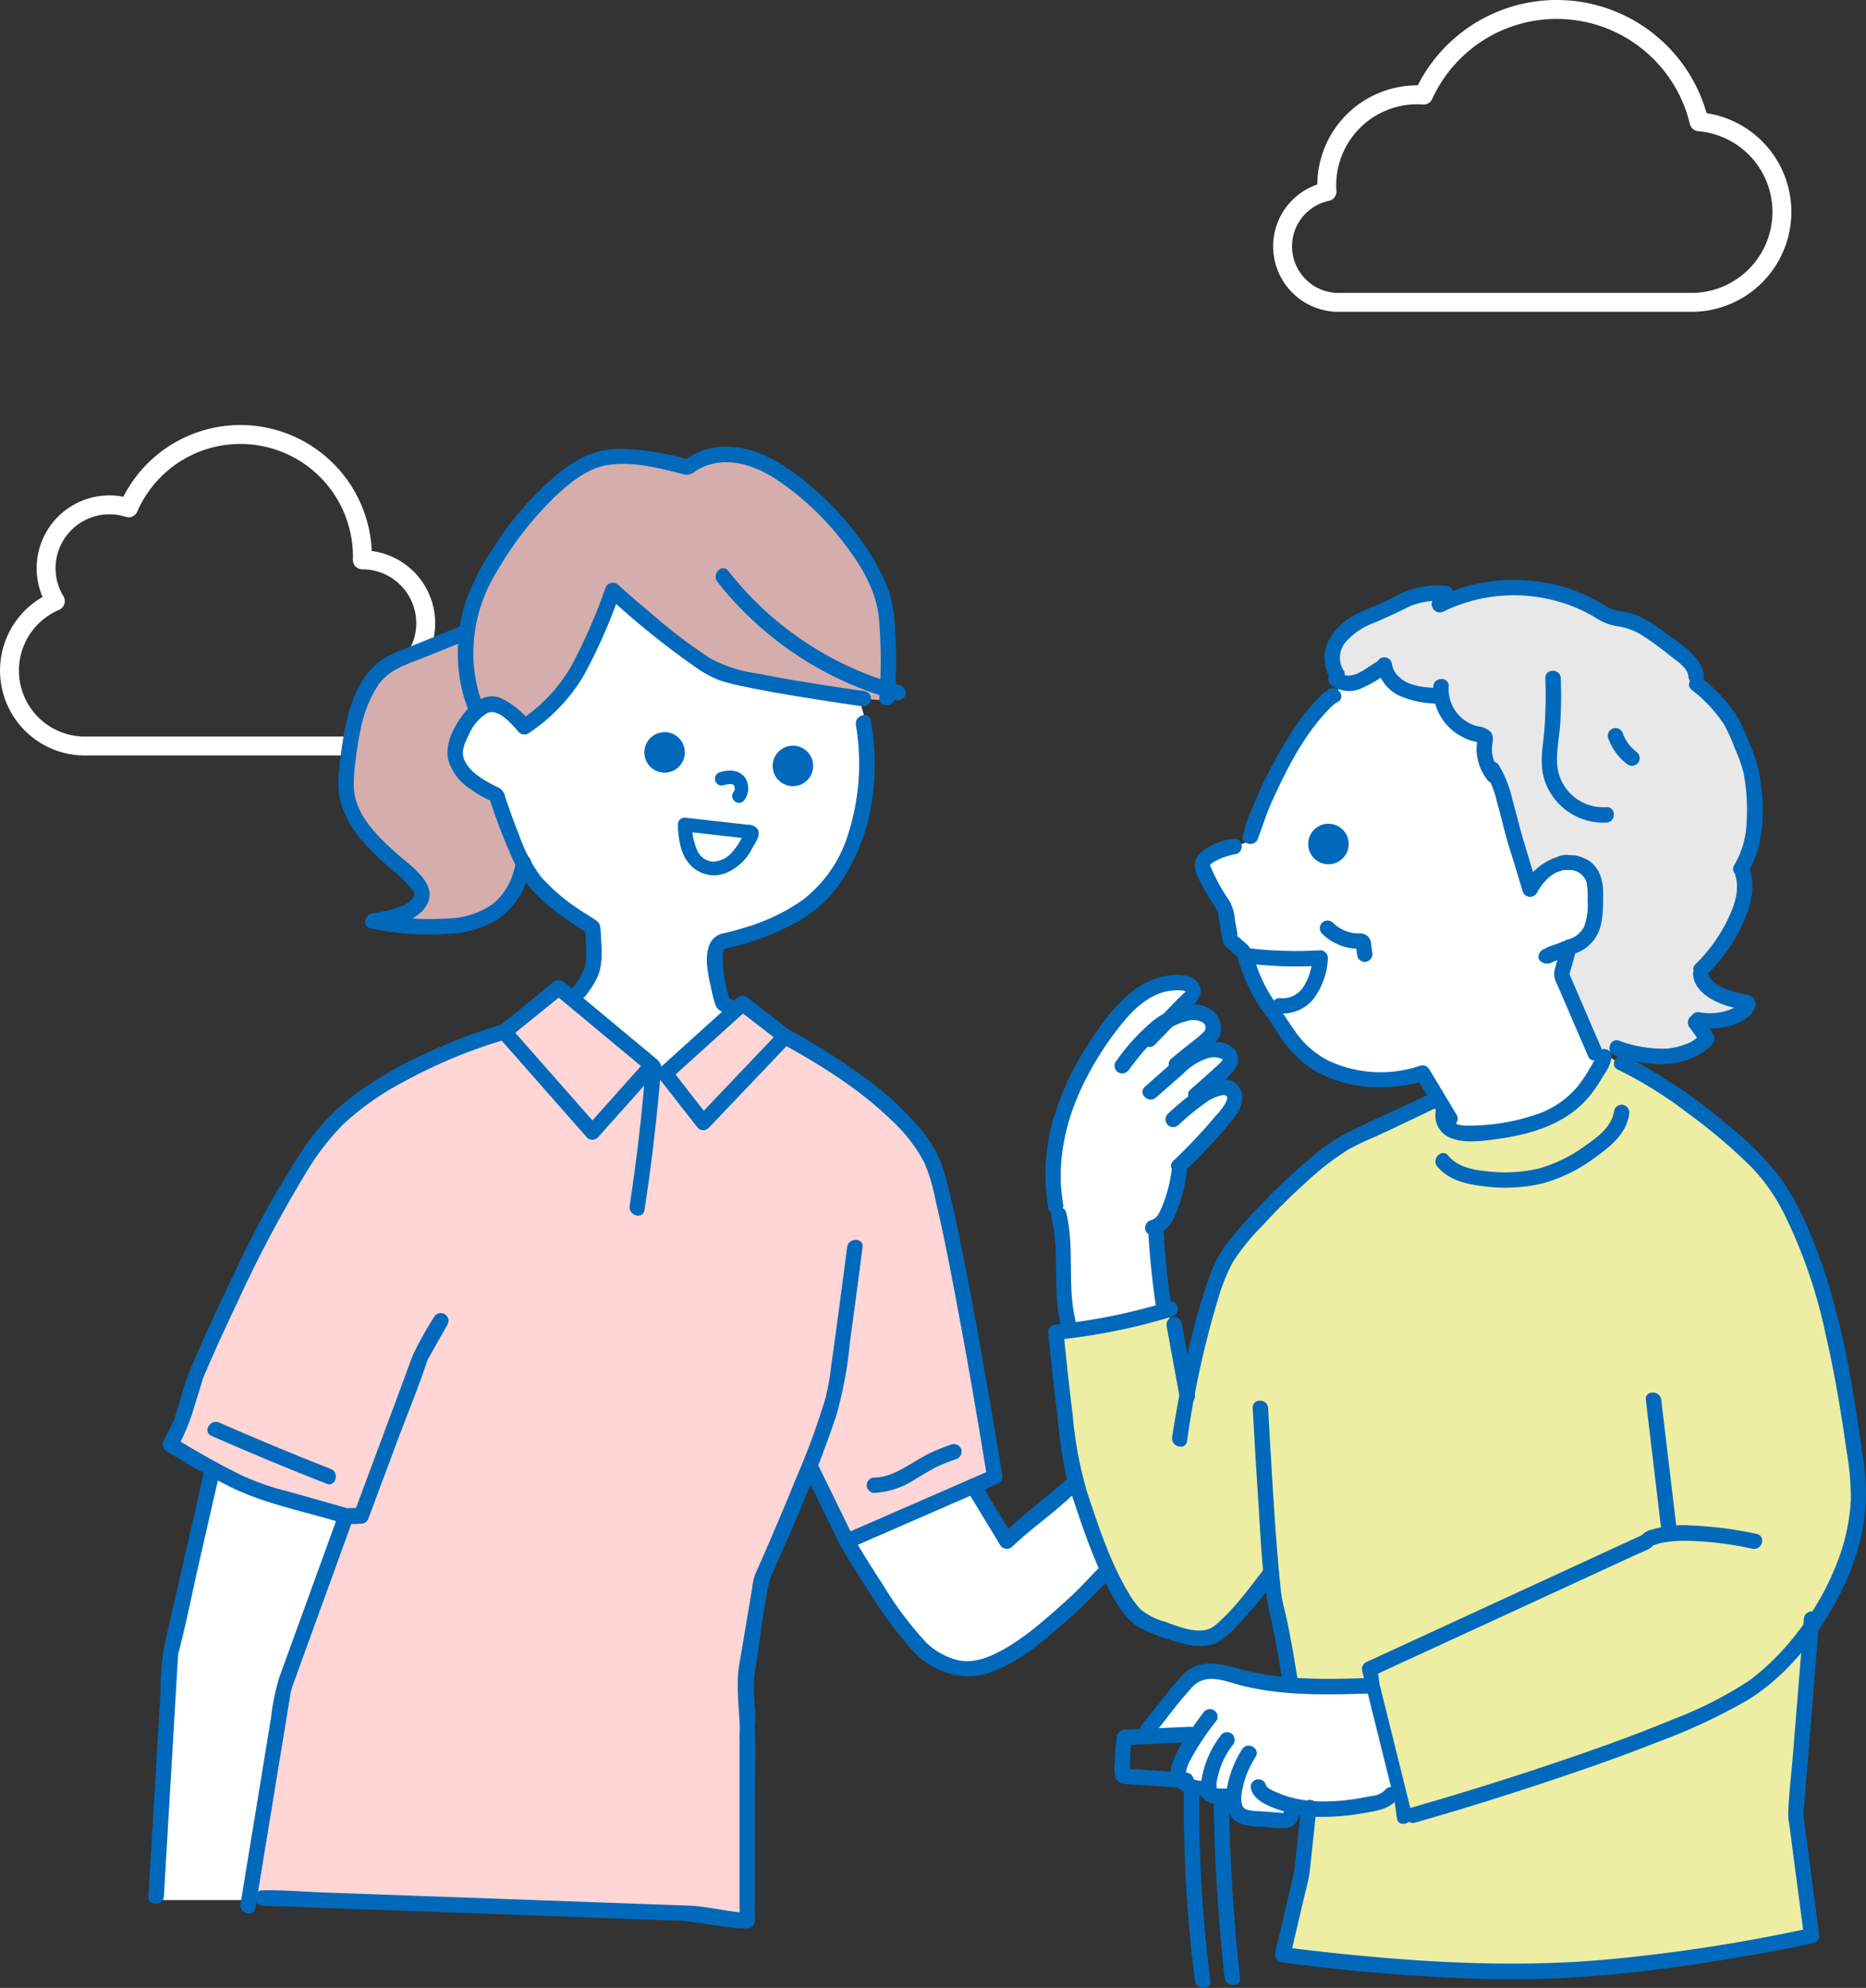 <svg xmlns="http://www.w3.org/2000/svg" width="276.279" height="294.165" viewBox="0 0 276.279 294.165">
  <rect x="0" y="0" width="276.279" height="294.165" fill="#333333" stroke="none"/>
  <g id="Group_196" data-name="Group 196" transform="translate(-887.601 -1836.655)">
    <path id="Path_1616" data-name="Path 1616" d="M65.065,20.025A21.671,21.671,0,0,0,24.277,16.07c-.315-.022-.632-.038-.953-.038A13.386,13.386,0,0,0,9.939,29.418c0,.314.015.624.036.933a8.287,8.287,0,0,0,1.713,16.395H63.937a13.384,13.384,0,0,0,1.128-26.721Z" transform="translate(1074.1 1834.654)" fill="none" stroke="#fff" stroke-linejoin="round" stroke-width="2.8"/>
    <path id="Path_1617" data-name="Path 1617" d="M383.569,320.128a9.378,9.378,0,0,0-8.288-13.764h-.012c0-.165.012-.328.012-.494a18.058,18.058,0,0,0-34.615-7.208,9.379,9.379,0,0,0-10.848,13.813,11.165,11.165,0,0,0,4.373,21.436h49.134a6.894,6.894,0,0,0,.246-13.783Z" transform="translate(565.975 1613.139)" fill="none" stroke="#fff" stroke-linejoin="round" stroke-width="2.8"/>
    <g id="Group_126" data-name="Group 126" transform="translate(909.582 1902.764)">
      <g id="Group_128" data-name="Group 128" transform="translate(0 0.001)">
        <path id="Path_1614" data-name="Path 1614" d="M214.286,89.47l-4.563-10.236V75.392l2.141-2.242s2.048-.83,2.422-2.236.952-6.24,0-7.332a9.257,9.257,0,0,0-3.355-1.85l-2.813.4-3.488,2.986-3.688-11.356-2.675-6.984-.442-3.436a12.872,12.872,0,0,1-3.192-1.552,26.2,26.2,0,0,1-2.9-3.5V36.313H188.39l-3.812-1.593-1.685-1.946-4.261,1.946H176.3l-1.058-1.289.661-4.438,4.674-3.884,9.5-3.589,2.636.576,10.466-1.422L215.4,25.109s7.382,1.692,9.369,3.884a42.868,42.868,0,0,0,3.9,3.781l.686,2.519,6.079,7.094,2.441,9.2-.656,7.431-1.262,3.663v2.806s-1.7,6.682-2.561,7.667-3.363,3.627-3.363,3.627v1.661L232.017,81l4.7,1.295-1.279,1.835-5.4.937-.677.406.677,1.477s-.011,2.129-1.363,2.516a32.733,32.733,0,0,1-4.809.56l-5.822-.56Z" transform="translate(0 -0.001)" fill="#e8e8e8"/>
        <path id="Path_1613" data-name="Path 1613" d="M134.983,131.113c.438-.067,15.908-3.437,15.908-3.437l2.956,13.334,5.1-19.922L169.611,109l7.916-6.273,12.959-5.914s.186,2.439,1.453,3.415,1.33,1.729,4.344,1.4,10.643-2.258,10.643-2.258,4.389-1.726,5.485-3.222S215.981,90,215.981,90l2.086,1.525s16.656,11.209,18.2,12.529,10.077,13.614,10.91,17.877,5.826,27.4,5.927,29.539-.459,10.343-1.407,12.877-4.494,9.33-4.494,9.33l-1.434,2.077-1.911,27.169,2.516,17.3L233.4,222.947s-18,2.5-22.182,2.593-23.366-.457-26.335-.554-16.073-2.039-16.073-2.039l-.86-1.514,3.258-12.04.955-7.324-3.353-22.848-2.9-12.526s-3.528,6.191-5.063,6.987-2.614,2.9-4.52,2.918-8.694-2.437-8.694-2.437l-4.2-4.183-6.922-19.424-1.529-13.3-.36-4.13Z" fill="#ededa4"/>
        <path id="Path_1611" data-name="Path 1611" d="M181.871,200.494l-12.213,1.024-.637,1.168a5.318,5.318,0,0,1-3.335.835,40.328,40.328,0,0,1-4.129-.835l-1.507-2.764-1.912-.174-1.783-.835s-2.016-.25-2.147-.272-2.144-1.46-2.144-1.46l1.6-4.619,1.323-1.7-4.825.318-2.532-.318,3.855-5.774,5.21-4.046,6.1,1.134,9.7,1.532,8.41-.393,4.359,15.594Z" fill="#fff"/>
        <path id="Path_1612" data-name="Path 1612" d="M135.771,129.142l-.657-11.22-.915-6.188v-8.372l2.93-8.67,4.907-8.581,5.537-5.261,5.291-1.336,1.725.826-1.06,2.284-1.5.838,4.24.709,1.262,1.94-.486,1.616-2.458,2.12,4.831-.4.817,1.369-.4,1.381-3.2,2.5-.849,1.172,4.053-1.172.878,1.654-.476,1.64-4.455,5.376-2.614,2.644a40.191,40.191,0,0,1-1.138,4.247c-.546,1.462-2.1,4.955-2.1,4.955l-1.033.5,1.651,11.49-7.183,2.542-7.208,1.041Z" fill="#fff"/>
        <path id="Path_1609" data-name="Path 1609" d="M918.359,2054.836l-5.721,27.7-2.046,35.293h13.866l5.115-27.062v-4.155l9.252-24.791-7.921-2.686-5.527-1.6-4.716-2.7Z" transform="translate(-909.582 -1902.765)" fill="#fff"/>
        <path id="Path_1610" data-name="Path 1610" d="M1013.721,2066.183l7.311,11.316,4.519,4.806,4.751,1.415h2.84l7.293-4.37,10.7-9.392v-1.931l-3.954-11.106h-1.643l-6.993,5.872-1.915,2.048-2.731-5.007-2.259-2.913-8.331,2.913-8.51,5.007Z" transform="translate(-909.582 -1902.765)" fill="#fff"/>
        <path id="Path_1607" data-name="Path 1607" d="M15.818,214.567l55.5,2.537,17.434,1.308V183.561l1.892-15.493,7.733-16.575,4.692,10.248,22.9-9.162s-8.512-42.023-8.576-42.628-2.307-6.325-2.307-6.325L111.006,99l-15.473-11.3-6.786-5.317-2.994,1.074L77,91.931l-4.5-1.88L60.627,80.009,53.706,85.3l-2.423,1.515-22.1,11.35-8.839,10.776L9.975,130.309,5.1,143.491l-1.6,4.165,6.472,3.837,12.484,5.469,6.728,1.082-5.456,16.045-4.056,9.472-2.994,21.113Z" fill="#ffd5d5"/>
        <path id="Path_1606" data-name="Path 1606" d="M46.384,28.525s-7.009.394-11.25,4.464S28.759,46.765,29.4,50.545A19.25,19.25,0,0,0,35.133,60.81c2.452,2.008,5.611,4.63,5.611,4.63s-.307,3.5-2.175,3.767-4.33.661-4.33.661,4.6,1.866,6.038,1.838,8.732-.625,10.257-1.838,5.392-6.9,5.392-6.9l-3.279-9.619s-3.25-2.886-4.809-4.052-3-4.584-2.307-5.945a24.4,24.4,0,0,1,2.8-3.663l2.622-1.444a15.266,15.266,0,0,1,2.94,1.444c.711.6,2.029,2.034,2.029,2.034s5.116-4.927,6.269-6.346,4.933-9.207,4.933-9.207l1.82-4.491S81.182,31.44,82.3,32.141,95.922,36.18,101.349,36.8s7.474.715,7.474.715,1.374-10.871.325-14.227S101.664,9.112,98.254,6.909s-5.488-5.1-9.018-5.306a67.006,67.006,0,0,0-6.936,0L79.746,3.3s-8-2.382-10.8-2.039S59.211,5.956,57.1,8.81s-8.763,12.865-8.763,12.865Z" fill="#d5adad"/>
        <path id="Path_1605" data-name="Path 1605" d="M177.327,34.719l-5.138,5.123-9.256,18.535-6.367,2.4-.5,2.038,3.359,5.919,2.173,6s6.02,14.664,11.45,16.749a34.841,34.841,0,0,0,9.844,2.285l6.052-1.1,2.881,5.181.687,3.028s4.717,1.579,8.877.576,7.975-2.358,9.046-3.6,5.075-7.056,5.075-7.056l-5.989-12.154.914-3.905a11.253,11.253,0,0,0,2.831-2.839c1.134-1.721,1.789-7.886.718-9.084s-5.761-1.252-5.761-1.252l-3.866,4.1L198.841,47.09s-1.044-2.914-1.086-3.218a12.879,12.879,0,0,0-2.028-1.86s-3.566-1.052-3.9-2.662a5.733,5.733,0,0,0-1.148-2.517,12.246,12.246,0,0,1-4.24-.679,25.8,25.8,0,0,1-3.885-2.743l-2.79.849Z" fill="#fff"/>
        <path id="Path_1604" data-name="Path 1604" d="M1016.286,1945.072v10.313s-3.4,10.4-5.724,12.614a68.309,68.309,0,0,1-8.063,5.752l-7.3,1.8-1.391.678v6.676l1.391,3.371-1.391,2.7-7.087,6.181-14.553-10.6,3.733-6.075v-4.735l-2.495-1.419s-8.419-5.808-9.542-9.339-2.519-8.667-2.519-8.667-5.581-1.766-5.852-4.891,1.993-8.119,3.712-8.393,5.816,3.132,5.816,3.132,7.36-5.042,8.385-8.364,4.737-11.981,4.737-11.981,9.478,9.765,12.838,10.984,23.747,5.018,23.747,5.018Z" transform="translate(-909.582 -1902.765)" fill="#fff"/>
        <path id="Path_1543" data-name="Path 1543" d="M120.055,42.5c-5.342-.75-10.686-1.57-15.977-2.62a20.228,20.228,0,0,1-6.947-2.221,73.043,73.043,0,0,1-8.194-6.173c-1.852-1.54-3.684-3.108-5.475-4.719a1.158,1.158,0,0,0-1.908.5,81.055,81.055,0,0,1-5.069,11.557,23.75,23.75,0,0,1-7.5,7.941l1.383.179a12.021,12.021,0,0,0-4.44-3.49c-1.9-.7-3.805.552-5,1.96-1.533,1.809-3.114,4.606-2.675,7.061a7.62,7.62,0,0,0,3.3,4.477,16.212,16.212,0,0,0,3.579,1.99l-.8-.8a78.731,78.731,0,0,0,3.089,8.239,22,22,0,0,0,2.742,4.9A25.91,25.91,0,0,0,75.2,75.8c1.263.929,2.564,1.819,3.907,2.627l-.565-.985c.056.8.093,1.61.115,2.415a10.985,10.985,0,0,1-.167,3.581,9.41,9.41,0,0,1-2.551,3.688c-.989,1.083.621,2.7,1.615,1.614a14.355,14.355,0,0,0,2.706-3.687c1.042-2.037.734-4.6.614-6.816-.039-.735-.021-1.377-.7-1.835-.6-.4-1.222-.77-1.822-1.173a29.5,29.5,0,0,1-6.314-5.241,23.049,23.049,0,0,1-3.252-6.208c-.754-1.865-1.438-3.76-2.063-5.673a1.936,1.936,0,0,0-.981-1.355c.18.1.118.056-.141-.065-.292-.137-.582-.278-.867-.429-1.529-.81-3.337-1.929-4.053-3.585-.548-1.268.088-2.585.666-3.732a6.825,6.825,0,0,1,2.7-3.182c1.66-.813,3.668,1.628,4.714,2.813a1.147,1.147,0,0,0,1.383.179,26.438,26.438,0,0,0,8.174-8.508,79.136,79.136,0,0,0,5.441-12.355l-1.908.5a119.87,119.87,0,0,0,13.1,10.583,16.283,16.283,0,0,0,3.427,1.879,27.134,27.134,0,0,0,3.609.933c3.459.74,6.956,1.315,10.448,1.869,2.335.371,4.673.727,7.013,1.056a1.183,1.183,0,0,0,1.4-.8,1.149,1.149,0,0,0-.8-1.4" transform="translate(-13.91 -6.324)" fill="#0069bb"/>
        <path id="Path_1544" data-name="Path 1544" d="M130.716,53.625a34.4,34.4,0,0,1-1.31,16.692,19.4,19.4,0,0,1-6.586,9.241,29.2,29.2,0,0,1-8.245,3.978q-1.592.509-3.219.893a2.851,2.851,0,0,0-2.178,1.44c-1,1.95-.344,4.706.1,6.721.174.8.356,1.608.608,2.385a1.8,1.8,0,0,0,1.02,1.112l5.527,2.925c6.988,3.7,13.968,7.675,19.666,13.236a22.742,22.742,0,0,1,4.792,6.253,27.043,27.043,0,0,1,1.615,5.469c1.2,5.034,2.176,10.12,3.132,15.2q2.4,12.754,4.461,25.569l.075.466q.261-.645.525-1.289l-19.137,8.341-2.764,1.2,1.562.409-5.234-10.709c-.646-1.319-2.615-.164-1.972,1.152q2.619,5.354,5.236,10.708a1.169,1.169,0,0,0,1.561.41l19.136-8.342,2.764-1.2a1.161,1.161,0,0,0,.525-1.289q-.933-5.775-1.935-11.539c-1.278-7.4-2.6-14.8-4.1-22.168-.626-3.076-1.272-6.152-2.047-9.2a24.807,24.807,0,0,0-1.169-3.757,19.42,19.42,0,0,0-2.765-4.411,45.738,45.738,0,0,0-8.755-7.986,92.041,92.041,0,0,0-8.7-5.629c-3.463-1.988-7.045-3.784-10.572-5.651l-.714-.377.525.683a19.079,19.079,0,0,1-1.131-6.745,2.932,2.932,0,0,1,.12-.715,3.1,3.1,0,0,1,.124-.3c.01-.011.014-.012.036-.019a3.218,3.218,0,0,1,.316-.074q.412-.094.823-.2a41.862,41.862,0,0,0,4.617-1.424c3.983-1.494,7.959-3.628,10.62-7.039a29.084,29.084,0,0,0,5.425-13.116,36.018,36.018,0,0,0-.175-11.918c-.227-1.447-2.427-.832-2.2.607" transform="translate(-25.976 -12.478)" fill="#0069bb"/>
        <path id="Path_1545" data-name="Path 1545" d="M63.207,69.88c-.008.076.067-.369.013-.1-.034.169-.059.339-.1.508a11.869,11.869,0,0,1-.5,1.688A9.233,9.233,0,0,1,59.8,75.938a11.966,11.966,0,0,1-6.577,2.122A38.092,38.092,0,0,1,46.14,77.9a38.061,38.061,0,0,1-3.8-.574l-.3,2.242c2.7-.256,6.746-.984,8.089-3.667,1.51-3.019-2.492-5.623-4.378-7.306-2.845-2.54-6.23-5.68-6.5-9.751a24.36,24.36,0,0,1,.264-4.254,41.571,41.571,0,0,1,.724-4.424,18.046,18.046,0,0,1,2.727-6.8c1.676-2.3,4.454-3.012,6.976-4.036q3.076-1.249,6.157-2.483c1.348-.539.759-2.748-.607-2.2q-2.5,1-5,2.016-2.166.877-4.329,1.762a12.7,12.7,0,0,0-3.124,1.621c-3.952,3.074-5.064,8.786-5.672,13.457-.335,2.57-.734,5.265.049,7.792A15.453,15.453,0,0,0,40.58,66.68a43.024,43.024,0,0,0,4.27,4.158,16.53,16.53,0,0,1,3.124,3.111c.2.333.2.243.236.527-.04-.309.008.043-.016.113a1.838,1.838,0,0,1-.144.356,3.844,3.844,0,0,1-1.98,1.379,16.842,16.842,0,0,1-4.031.957c-1.188.113-1.658,1.957-.3,2.242a40.69,40.69,0,0,0,11.49.819,14.8,14.8,0,0,0,7.484-2.249A11.325,11.325,0,0,0,64.5,73.372a12.028,12.028,0,0,0,.986-3.492c.159-1.459-2.125-1.447-2.283,0" transform="translate(-8.836 -8.263)" fill="#0069bb"/>
        <path id="Path_1546" data-name="Path 1546" d="M64.017,38.511c-.018-.04-.033-.082-.053-.12.2.37.012.031-.028-.078-.164-.441-.323-.883-.46-1.333a22.4,22.4,0,0,1-.9-4.46A22.684,22.684,0,0,1,65.833,18.71,50.834,50.834,0,0,1,74.409,7.557c2.1-2,4.665-4.191,7.6-4.775,3.416-.68,7.277.2,10.6,1.03.924.231,1.555.575,2.433.032.224-.139-.178.126-.03.021.13-.093.259-.185.394-.271a7.939,7.939,0,0,1,1.211-.641c3.624-1.519,7.491-.216,10.626,1.806a41.215,41.215,0,0,1,9.893,9.211c2.649,3.37,5.11,7.331,5.431,11.7a73.433,73.433,0,0,1,.039,11.477c-.122,1.464,2.161,1.456,2.283,0a72.618,72.618,0,0,0,.073-9.672,21.357,21.357,0,0,0-.923-6.014,26.6,26.6,0,0,0-2.619-5.349,44.575,44.575,0,0,0-8.893-10.226C109.081,2.959,105.024.14,100.352.006a10.346,10.346,0,0,0-6.958,2.245l1.11-.294A38.572,38.572,0,0,0,84.939.335a12.6,12.6,0,0,0-5.235.781,19.377,19.377,0,0,0-4.579,2.8,45.541,45.541,0,0,0-9.661,11.053A35.012,35.012,0,0,0,61.4,22.789a23.576,23.576,0,0,0-1.206,7.653,22.715,22.715,0,0,0,1.854,9.22c.615,1.332,2.583.174,1.971-1.152" transform="translate(-14.39 -0.001)" fill="#0069bb"/>
        <path id="Path_1547" data-name="Path 1547" d="M108.415,155.327q-.647,5-1.32,10c-.338,2.512-.679,5.023-1.038,7.531a37.968,37.968,0,0,1-.823,4.725,108.607,108.607,0,0,1-4.364,11.9c-1.615,3.979-3.3,7.931-5.012,11.867-.361.828-.739,1.65-1.09,2.482a8.408,8.408,0,0,0-.4,1.892L92.427,217.2c-.479,2.841-.013,6.325.107,9.361a11.774,11.774,0,0,0-.049,1.7v26.721l1.141-1.141c-2.321-.084-6.189-1-8.509-1.081l-16.727-.6-20.344-.732-17.51-.631c-2.824-.1-5.7-.368-8.524-.307-.041,0-.082,0-.123,0-1.469-.052-1.467,2.23,0,2.283l6.962.251,16.727.6,20.344.733,17.51.63c2.825.1,7.244,1.2,10.071,1.137.041,0,.083,0,.123,0a1.155,1.155,0,0,0,1.141-1.141V235.572c0-2.8.127-5.629,0-8.425-.023-.5-.075.191-.023-.037.079-.352-.037-.905.023-1.261.266-1.579-.427-3.862-.023-7.624.692-4.1.817-5.949,1.509-10.046l.354-2.1a6.138,6.138,0,0,0,.2-1.166c-.017-.379-.194.348-.014-.049.158-.349.309-.7.463-1.05,3.4-7.735,6.873-15.525,9.54-23.548a59.67,59.67,0,0,0,2.03-10.856q.911-6.642,1.77-13.291.052-.4.1-.794c.188-1.453-2.1-1.439-2.283,0" transform="translate(-4.97 -36.876)" fill="#0069bb"/>
        <path id="Path_1548" data-name="Path 1548" d="M91.551,115.513,79.488,105.486l-1.736-1.443a1.186,1.186,0,0,0-1.614,0l-8.083,6.53a1.159,1.159,0,0,0,0,1.614q5.713,6.485,11.425,12.971l1.634,1.854a1.149,1.149,0,0,0,1.615,0l8.823-9.885c.975-1.093-.633-2.713-1.614-1.614L81.113,125.4h1.615q-5.713-6.485-11.425-12.971l-1.634-1.854v1.614l8.082-6.529H76.137L88.2,115.684l1.736,1.443c1.122.933,2.745-.673,1.614-1.614" transform="translate(-16.192 -24.799)" fill="#0069bb"/>
        <path id="Path_1550" data-name="Path 1550" d="M53.038,112.321a80.16,80.16,0,0,0-12.93,5.077,54.4,54.4,0,0,0-9.806,6.007,32.289,32.289,0,0,0-6.673,7.285,144.267,144.267,0,0,0-10.387,18.742Q9.919,156.275,6.9,163.263a47.877,47.877,0,0,0-1.616,4.925l-.623,2.024c-.064.208-.151.422-.2.637-.065.313.054-.094.047-.08-.53,1.04-1.045,2.089-1.567,3.133a1.171,1.171,0,0,0,.409,1.562,107.239,107.239,0,0,0,9.509,5.328c4.735,2.322,9.894,3.383,14.936,4.843.6.173,1.209.411,1.821.531a13.524,13.524,0,0,0,2.545.041,1.18,1.18,0,0,0,1.1-.838q2.106-5.646,4.212-11.291c1.523-4.079,3.214-8.134,4.578-12.27.009-.028.02-.056.031-.083-.229.562-.022.1.059-.034.367-.6.7-1.233,1.047-1.848l1.78-3.141A1.142,1.142,0,0,0,43,155.55a53.768,53.768,0,0,0-3.115,5.567c-.468,1.125-.855,2.29-1.281,3.432L32.7,180.381l-1.634,4.381,1.1-.838a14.9,14.9,0,0,0-2.165,0c.118-.018.332.091-.037-.037-.338-.117-.692-.2-1.035-.3-2.574-.749-5.152-1.482-7.739-2.184a37.893,37.893,0,0,1-6.543-2.276c-2.216-1.056-4.372-2.238-6.5-3.463-1.224-.7-2.443-1.422-3.64-2.171q.2.781.409,1.562a32,32,0,0,0,2.156-4.921l1.212-3.939c.128-.416.285-.835.387-1.259.115-.48-.117.223-.018-.014,1.625-3.888,3.406-7.718,5.209-11.525a185.938,185.938,0,0,1,10.057-18.981,37.179,37.179,0,0,1,5.648-7.371,41.83,41.83,0,0,1,9.128-6.359,75.577,75.577,0,0,1,14.948-6.163,1.142,1.142,0,0,0-.607-2.2" transform="translate(-0.671 -26.842)" fill="#0069bb"/>
        <path id="Path_1551" data-name="Path 1551" d="M32.431,207.294l-8.766,24.137a33.172,33.172,0,0,0-1.25,6.076q-1.315,8.025-2.631,16.051-.937,5.719-1.875,11.439c-.236,1.437,1.964,2.055,2.2.606l4.244-25.89.877-5.351a8.291,8.291,0,0,1,.358-1.56q2.311-6.366,4.623-12.73,2.21-6.086,4.42-12.171c.5-1.383-1.7-1.979-2.2-.607" transform="translate(-4.277 -49.374)" fill="#0069bb"/>
        <path id="Path_1552" data-name="Path 1552" d="M8.4,198.131,2.35,224.563a44.667,44.667,0,0,0-.593,7.294l-1.041,17.7Q.359,255.625,0,261.688c-.086,1.468,2.2,1.462,2.283,0l1.637-27.821q.189-3.214.378-6.428c.03-.5.072-1,.088-1.5.018-.578-.116.352.027-.181,1.171-4.385,2.031-8.878,3.043-13.3q1.571-6.861,3.14-13.72c.327-1.431-1.873-2.041-2.2-.607" transform="translate(0 -47.173)" fill="#0069bb"/>
        <path id="Path_1553" data-name="Path 1553" d="M134.533,213.082c1.23,2.095,2.518,4.157,3.837,6.2a65.275,65.275,0,0,0,6.944,9.465c2.833,3.009,7.146,4.585,11.16,3.267,4.454-1.464,8.2-4.795,11.678-7.815,2.548-2.212,4.376-4.252,6.784-6.616,1.049-1.03-.565-2.644-1.615-1.614-1.852,1.818-3.1,3.336-5.029,5.067-3.032,2.716-6.166,5.6-9.757,7.57-2.132,1.168-4.516,2.1-6.95,1.388a10.343,10.343,0,0,1-4.292-2.484,52.834,52.834,0,0,1-6.5-8.69c-1.479-2.263-2.917-4.556-4.286-6.888a1.142,1.142,0,0,0-1.971,1.152" transform="translate(-32.124 -50.536)" fill="#0069bb"/>
        <path id="Path_1554" data-name="Path 1554" d="M159.027,201.838q2.463,4.062,4.927,8.125a1.156,1.156,0,0,0,1.793.231c3.041-2.9,5.786-4.65,8.827-7.547l1.288-1.228c1.065-1.016-.55-2.628-1.614-1.615-3.041,2.9-5.786,4.65-8.827,7.547l-1.289,1.228,1.793.231q-2.463-4.063-4.927-8.125a1.142,1.142,0,0,0-1.971,1.152" transform="translate(-37.847 -47.434)" fill="#0069bb"/>
        <path id="Path_1555" data-name="Path 1555" d="M225.619,47.058a6.071,6.071,0,0,0-1.586,1.265,32.476,32.476,0,0,0-4.321,5.588,74.079,74.079,0,0,0-6.287,12.612c-.383.952-.252,1.129-.607,2.092-.509,1.381,1.7,1.976,2.2.607.843-2.288,1.262-3.746,2.28-5.964,2.067-4.505,4.448-9.149,7.85-12.808.253-.272.514-.538.788-.791.1-.088.2-.174.294-.261.04-.036.288-.23.161-.133a4.085,4.085,0,0,1,.38-.238c1.337-.6.178-2.571-1.152-1.971" transform="translate(-50.748 -11.224)" fill="#0069bb"/>
        <path id="Path_1556" data-name="Path 1556" d="M209.456,76.251a8.554,8.554,0,0,0-5.178,2.209c-1.472,1.554-.169,3.678.687,5.2.5.885,1.032,1.747,1.586,2.6a5.621,5.621,0,0,0,.464.7c.236.263.024-.263.011.024a12.611,12.611,0,0,0,.4,2.41,17.055,17.055,0,0,0,.358,2.145c.2.638.906,1.081,1.384,1.506a5,5,0,0,0,.844.75c.323.164-.221-.162-.183-.383-.011.064.063.2.077.256a26.744,26.744,0,0,0,2.433,6.02,25.143,25.143,0,0,0,1.949,2.876c.581.8,1.087,1.66,1.63,2.489a17.388,17.388,0,0,0,4.915,5.183,18.919,18.919,0,0,0,10.7,2.763,19.579,19.579,0,0,0,6.094-.988l-1.289-.524,4.063,6.771a1.142,1.142,0,0,0,1.972-1.152l-4.063-6.771a1.157,1.157,0,0,0-1.289-.524,18.318,18.318,0,0,1-13.373-.614,13.2,13.2,0,0,1-5.135-4.373c-1.065-1.5-2.016-3.054-3.118-4.526a22.075,22.075,0,0,1-2.94-6.154c-.152-.447-.259-.924-.434-1.361a4.782,4.782,0,0,0-1.449-1.533,4.649,4.649,0,0,0-.774-.688c-.329-.17.412-.022.186.388.025-.046-.037-.192-.041-.247-.053-.758-.256-1.536-.381-2.286a7.12,7.12,0,0,0-.855-3.016,27.566,27.566,0,0,1-2.823-5.16c-.044-.112-.006-.164-.052-.07-.017.035.107-.153.17-.2a5.172,5.172,0,0,1,1.206-.713,11.073,11.073,0,0,1,1.462-.522c.195-.056.391-.1.587-.153.059-.015.119-.026.178-.038.326-.068-.19.008.016,0,1.463-.071,1.471-2.354,0-2.283" transform="translate(-48.678 -18.23)" fill="#0069bb"/>
        <path id="Path_1557" data-name="Path 1557" d="M277.262,103.69,272.3,92.179q.057.441.115.88.564-2.032,1.128-4.063l-.8.8a5.884,5.884,0,0,0,3.062-1.787c1.768-1.94,1.662-4.567,1.7-7.031.029-1.886-.366-3.824-2.023-5.036a6.522,6.522,0,0,0-2.177-.854,6.928,6.928,0,0,1-1.168-.071,3.343,3.343,0,0,0-1.491.339A8.784,8.784,0,0,0,265.7,79.54l2.086.273q-1.051-3.5-2.1-7c-.571-1.907-1.02-3.837-1.567-5.751a17.5,17.5,0,0,0-2.09-5.35c-.848-1.184-2.829-.046-1.971,1.152a14.506,14.506,0,0,1,1.738,4.387c.388,1.321.708,2.656,1.046,3.99.527,2.077,1.227,4.123,1.842,6.176l.9,3a1.155,1.155,0,0,0,2.086.273,8.623,8.623,0,0,1,1.37-1.9,5.39,5.39,0,0,1,1.606-1.19c.135-.064.8-.228.868-.351-.049.085-.333-.056-.2.02.107.059.95-.033,1.067,0a2.614,2.614,0,0,1,2.689,1.915,13.479,13.479,0,0,1,.128,2.548,9.086,9.086,0,0,1-.534,3.956,3.731,3.731,0,0,1-2.532,1.9,1.129,1.129,0,0,0-.8.8q-.493,1.777-.988,3.555a2.935,2.935,0,0,0,.322,2.191q1.762,4.087,3.526,8.175l1.092,2.53c.58,1.345,2.547.184,1.971-1.152" transform="translate(-62.123 -14.635)" fill="#0069bb"/>
        <path id="Path_1558" data-name="Path 1558" d="M229.887,45.163a4.5,4.5,0,0,0,4.206.692,17.914,17.914,0,0,0,3.789-2.108,1.141,1.141,0,1,0-1.152-1.971c-.524.313-1.027.661-1.54.992-.256.164-.514.325-.781.473-.133.074-.267.144-.4.21-.068.033-.137.065-.206.1.093-.038.083-.035-.03.01-.256.089-.509.153-.771.219-.134.021-.132.024.005.006-.066.008-.132.014-.2.02-.132.009-.266.013-.4.009-.062,0-.459-.066-.185-.008a3.772,3.772,0,0,1-.377-.092c-.062-.019-.122-.04-.182-.064q.187.079.011-.006c-.039-.026-.371-.25-.174-.092a1.17,1.17,0,0,0-1.614,0,1.153,1.153,0,0,0,0,1.614" transform="translate(-54.881 -9.952)" fill="#0069bb"/>
        <path id="Path_1559" data-name="Path 1559" d="M238.989,42.076a5.98,5.98,0,0,0,3.246,4.507,14.085,14.085,0,0,0,6.264,1.19,1.141,1.141,0,0,0,0-2.283,24.809,24.809,0,0,1-2.69-.17,10.288,10.288,0,0,1-1.156-.236c-.215-.057-.428-.123-.638-.2-.094-.033-.187-.067-.279-.1-.232-.1.2.11-.131-.061a4.78,4.78,0,0,1-1.583-1.162c-.068-.075-.136-.15-.2-.231.07.093-.018-.032-.036-.06-.1-.152-.193-.3-.275-.462-.012-.025-.113-.251-.056-.107-.03-.074-.056-.149-.079-.224s-.046-.153-.065-.23c0,0-.068-.358-.044-.17a1.178,1.178,0,0,0-1.141-1.141,1.148,1.148,0,0,0-1.141,1.141" transform="translate(-57.135 -9.787)" fill="#0069bb"/>
        <path id="Path_1560" data-name="Path 1560" d="M250,46.262a7.921,7.921,0,0,0,4.539,7.593,5.884,5.884,0,0,0,2.13.648l.171.037q-.264-.707-.3-.316a2.053,2.053,0,0,0-.089.608,6.268,6.268,0,0,0-.033,1.127,7.5,7.5,0,0,0,1.707,4.283,1.148,1.148,0,0,0,1.614,0,1.168,1.168,0,0,0,0-1.614,4.966,4.966,0,0,1-1.027-3.592c.08-.736.291-1.43-.24-2.062a3.04,3.04,0,0,0-1.877-.8,5.672,5.672,0,0,1-4.314-5.909c.078-1.468-2.2-1.464-2.283,0" transform="translate(-59.766 -10.798)" fill="#0069bb"/>
        <path id="Path_1561" data-name="Path 1561" d="M231.638,39.514a3.539,3.539,0,0,1,.31-4.127,10,10,0,0,1,4.173-2.842c1.755-.763,3.466-1.519,5.167-2.4a10.665,10.665,0,0,1,5.562-.809c1.469.059,1.466-2.223,0-2.283a12.893,12.893,0,0,0-6.584,1.053c-1.071.539-2.1,1.126-3.209,1.593-1.06.447-2.136.857-3.165,1.371a9.479,9.479,0,0,0-4.373,3.913,5.639,5.639,0,0,0,.148,5.681c.818,1.211,2.8.069,1.971-1.152" transform="translate(-54.706 -6.462)" fill="#0069bb"/>
        <path id="Path_1562" data-name="Path 1562" d="M251.418,30.585a23.748,23.748,0,0,1,15.014-1.967,23.233,23.233,0,0,1,7.258,2.707,8.659,8.659,0,0,0,3.44,1.427,8.968,8.968,0,0,1,3.815,1.415A46.953,46.953,0,0,1,285,37.126c.929.737,2.592,1.74,2.688,3.06.106,1.456,2.39,1.468,2.283,0-.215-2.949-3.4-4.762-5.538-6.349a22.031,22.031,0,0,0-3.905-2.5,8.889,8.889,0,0,0-2.107-.7,7.421,7.421,0,0,1-2.322-.522c-1.248-.664-2.405-1.433-3.708-2a25.857,25.857,0,0,0-4.018-1.4,26.435,26.435,0,0,0-8.63-.733,26.015,26.015,0,0,0-9.482,2.63c-1.316.653-.161,2.622,1.152,1.971" transform="translate(-59.693 -6.192)" fill="#0069bb"/>
        <path id="Path_1563" data-name="Path 1563" d="M300.118,46.637a21.617,21.617,0,0,1,4.814,5.132,25.773,25.773,0,0,1,1.571,3.478,23.414,23.414,0,0,1,1.316,3.661,28.524,28.524,0,0,1,.474,7.034,13.389,13.389,0,0,1-1.839,6.655c-.778,1.251,1.2,2.4,1.971,1.152,2.706-4.349,2.569-10.246,1.66-15.124a21.4,21.4,0,0,0-1.38-3.984,33.624,33.624,0,0,0-1.635-3.732,22.529,22.529,0,0,0-5.337-5.886c-1.106-.956-2.728.651-1.614,1.614" transform="translate(-71.661 -10.694)" fill="#0069bb"/>
        <path id="Path_1564" data-name="Path 1564" d="M306.723,82.5c.9,2.5-.167,5.186-1.323,7.427a23.3,23.3,0,0,1-4.47,6.019c-1.054,1.026.561,2.64,1.614,1.614a25.187,25.187,0,0,0,5.047-6.918c1.307-2.669,2.385-5.812,1.333-8.75-.492-1.373-2.7-.781-2.2.607" transform="translate(-71.863 -19.393)" fill="#0069bb"/>
        <path id="Path_1565" data-name="Path 1565" d="M300.4,102.161c.1,1.819,1.534,3.114,3.059,3.912a12.024,12.024,0,0,0,2.289.9c.38.107.765.2,1.152.279q.3.063.612.117c.081.014.164.026.244.042.473.1-.186.078-.318-.467v-.606q.106-.121-.008.051t-.02.049a2.766,2.766,0,0,1-.317.33c-.1.087-.118.1-.04.04-.047.034-.1.067-.144.1-.114.076-.231.146-.351.212a6.54,6.54,0,0,1-1.612.607,8.291,8.291,0,0,1-3.538.117,1.142,1.142,0,0,0-.607,2.2,10.928,10.928,0,0,0,4.115.024,8.191,8.191,0,0,0,3.5-1.448,3.036,3.036,0,0,0,1.226-1.676,1.54,1.54,0,0,0-1.459-1.765c-.594-.1-1.185-.228-1.765-.39a10.267,10.267,0,0,1-1.472-.52,8.168,8.168,0,0,1-.917-.5c-.138-.088-.275-.18-.407-.279-.107-.079-.03-.023-.008-.005-.076-.062-.15-.126-.221-.192a4.459,4.459,0,0,1-.331-.336c-.039-.044-.079-.088-.113-.135.088.118-.03-.059-.056-.1s-.057-.1-.087-.149c-.164-.278.013.075-.044-.093-.018-.054-.034-.109-.05-.163-.089-.3-.006.163-.024-.148a1.141,1.141,0,1,0-2.283,0" transform="translate(-71.716 -24.152)" fill="#0069bb"/>
        <path id="Path_1566" data-name="Path 1566" d="M296.046,112.179l.864,1.211.432.606c.059.082.3.591.244.307q.058-.439.115-.88a5.1,5.1,0,0,1-2.242,1.426,9.355,9.355,0,0,1-2.912.631,18.793,18.793,0,0,1-6.861-1.181c-1.4-.457-2,1.747-.606,2.2,3.2,1.044,6.65,1.756,9.977.876a9.936,9.936,0,0,0,3.952-2.054c.642-.553,1.073-1.257.592-2.074-.454-.772-1.064-1.491-1.585-2.221a1.172,1.172,0,0,0-1.561-.409,1.15,1.15,0,0,0-.409,1.561" transform="translate(-67.966 -26.41)" fill="#0069bb"/>
        <path id="Path_1567" data-name="Path 1567" d="M177.155,136.631c-1.138-6.485.524-13.12,3.55-18.87a47.364,47.364,0,0,1,5.163-7.852c1.868-2.291,4.292-4.571,7.381-4.874.222-.022,1.962-.173,2.034.224-.021-.112-.9.772-.92.79l-.917.94-4.321,4.432c-1.027,1.052.586,2.668,1.614,1.614l4.583-4.7c1.1-1.131,3.023-2.689,1.8-4.409-.963-1.354-3.032-1.308-4.489-1.1a11,11,0,0,0-4.894,2.076c-2.971,2.187-5.186,5.4-7.138,8.486a41.058,41.058,0,0,0-4.859,10.558,29.59,29.59,0,0,0-.788,13.293c.253,1.444,2.454.832,2.2-.607" transform="translate(-41.726 -24.557)" fill="#0069bb"/>
        <path id="Path_1568" data-name="Path 1568" d="M190.109,118.125c2.219-2.917,4.744-6.224,8.484-7.168a3,3,0,0,1,2.356.129.9.9,0,0,1,.294,1.389,18.516,18.516,0,0,1-2.249,1.879l-2.678,2.187a1.15,1.15,0,0,0,0,1.615,1.168,1.168,0,0,0,1.615,0l3.295-2.692c.917-.749,2.093-1.49,2.437-2.7a3.238,3.238,0,0,0-.77-2.98,4.161,4.161,0,0,0-3.261-1.273,11.093,11.093,0,0,0-6.37,2.732,31.3,31.3,0,0,0-5.125,5.728,1.148,1.148,0,0,0,.409,1.561,1.169,1.169,0,0,0,1.561-.409" transform="translate(-44.939 -25.943)" fill="#0069bb"/>
        <path id="Path_1569" data-name="Path 1569" d="M195.4,123.974q2.019-1.759,4.037-3.517a8.822,8.822,0,0,1,3.929-2.392,3.377,3.377,0,0,1,.975-.048,5.856,5.856,0,0,1,.9.269c.133.035.053.134.075-.03a.752.752,0,0,1-.113.227,3.344,3.344,0,0,1-.635.688c-1.328,1.221-2.679,2.416-4.033,3.606-1.106.972.514,2.582,1.614,1.615q1.3-1.14,2.582-2.294a15.937,15.937,0,0,0,2.227-2.159,2.431,2.431,0,0,0,.259-2.881,3.708,3.708,0,0,0-2.779-1.314c-2.119-.191-4,.94-5.582,2.221-1.735,1.407-3.386,2.928-5.07,4.4-1.11.966.51,2.576,1.614,1.614" transform="translate(-46.24 -27.667)" fill="#0069bb"/>
        <path id="Path_1570" data-name="Path 1570" d="M199.844,129.77a36.357,36.357,0,0,1,4.467-3.616c.619-.377,3.3-1.642,2.6.131a8.872,8.872,0,0,1-1.6,2.164q-.966,1.149-1.973,2.263-2.053,2.265-4.276,4.366c-1.068,1.012.548,2.624,1.614,1.614q2.064-1.955,3.986-4.049a51.232,51.232,0,0,0,3.745-4.425c1-1.38,1.353-3.52-.21-4.661-1.472-1.073-3.575-.251-4.962.576a38.357,38.357,0,0,0-5.011,4.022,1.151,1.151,0,0,0,0,1.614,1.164,1.164,0,0,0,1.614,0" transform="translate(-47.313 -29.418)" fill="#0069bb"/>
        <path id="Path_1571" data-name="Path 1571" d="M197.889,139.834a20.264,20.264,0,0,1-1.033,4.641,16.171,16.171,0,0,1-.872,2.1,2.023,2.023,0,0,1-1.232,1.049,1.177,1.177,0,0,0-.8,1.4,1.149,1.149,0,0,0,1.4.8,4.647,4.647,0,0,0,2.354-1.676,12.684,12.684,0,0,0,1.179-2.6,22.657,22.657,0,0,0,1.281-5.709,1.15,1.15,0,0,0-1.141-1.141,1.166,1.166,0,0,0-1.141,1.141" transform="translate(-46.36 -33.159)" fill="#0069bb"/>
        <path id="Path_1572" data-name="Path 1572" d="M194.505,151.549c.195,3.883.59,7.75,1.161,11.6a1.149,1.149,0,0,0,1.4.8,1.171,1.171,0,0,0,.8-1.4c-.542-3.643-.895-7.311-1.08-10.989-.073-1.462-2.357-1.471-2.283,0" transform="translate(-46.501 -35.969)" fill="#0069bb"/>
        <path id="Path_1573" data-name="Path 1573" d="M175.679,149.324c1.281,5.217.1,10.68,1.354,15.915.342,1.428,2.544.823,2.2-.607-1.252-5.223-.068-10.683-1.353-15.915-.351-1.425-2.552-.822-2.2.607" transform="translate(-41.991 -35.361)" fill="#0069bb"/>
        <path id="Path_1574" data-name="Path 1574" d="M207.335,205.408c-2.48,3.157-4.447,6.05-7.493,8.681-1.957,1.691-5.212.343-7.449-.487a9.59,9.59,0,0,1-3.627-1.821,13.107,13.107,0,0,1-1.892-2.6c-2.7-4.582-4.384-9.762-6.055-14.789a58.351,58.351,0,0,1-2.128-11.4q-.751-6.111-1.339-12.243l-1.141,1.141a89.7,89.7,0,0,0,17.259-3.465c1.4-.43.8-2.634-.606-2.2a86.639,86.639,0,0,1-16.652,3.383c-.567.058-1.205.478-1.141,1.141q.532,5.508,1.189,11c.5,4.219.82,8.632,2.17,12.683,1.739,5.217,3.468,10.562,6.171,15.375,1.131,2.013,2.49,4.11,4.7,5.02a34.38,34.38,0,0,0,6.249,2.12,7.087,7.087,0,0,0,4.577-.275,10.286,10.286,0,0,0,2.458-2.029c1.061-1.068,2.062-2.2,3.044-3.337,1.336-1.552,2.058-2.67,3.323-4.28.9-1.142-.707-2.769-1.614-1.614" transform="translate(-41.854 -39.726)" fill="#0069bb"/>
        <path id="Path_1575" data-name="Path 1575" d="M197.94,169.349l1.7,9.269q.123.669.245,1.338a1.152,1.152,0,0,0,1.4.8,1.166,1.166,0,0,0,.8-1.4l-1.7-9.269q-.122-.67-.245-1.339a1.151,1.151,0,0,0-1.4-.8,1.165,1.165,0,0,0-.8,1.4" transform="translate(-47.177 -39.143)" fill="#0069bb"/>
        <path id="Path_1576" data-name="Path 1576" d="M201.389,177.1a139.1,139.1,0,0,1,4.652-21.234,26.838,26.838,0,0,1,2.156-5.3,32.033,32.033,0,0,1,4.333-5.335c2.062-2.251,4.229-4.412,6.5-6.453a40.327,40.327,0,0,1,6.291-4.858,39.228,39.228,0,0,1,3.686-1.761q2.343-1.073,4.671-2.181,2.718-1.289,5.422-2.6c1.32-.644.164-2.613-1.152-1.971-4.2,2.049-8.488,3.934-12.7,5.963a29.86,29.86,0,0,0-6.043,4.239,87.323,87.323,0,0,0-6.822,6.445,65.584,65.584,0,0,0-5.536,6.407,19,19,0,0,0-2.325,4.79,96.41,96.41,0,0,0-3.648,13.9c-.632,3.1-1.213,6.214-1.688,9.342-.218,1.437,1.981,2.057,2.2.607" transform="translate(-47.617 -29.952)" fill="#0069bb"/>
        <path id="Path_1577" data-name="Path 1577" d="M250.476,126.3a3.525,3.525,0,0,0,1.983,3.9c2.14.966,4.933.543,7.17.234,5.267-.727,10.527-2.34,13.894-6.7a26.29,26.29,0,0,0,1.832-2.779,6.223,6.223,0,0,0,1.172-2.718,1.142,1.142,0,0,0-2.283,0c0-.346.007-.043-.037.033-.121.212-.215.444-.33.659-.25.469-.52.928-.8,1.382a19.4,19.4,0,0,1-1.59,2.336,13.655,13.655,0,0,1-6.289,4.219,31.042,31.042,0,0,1-9.17,1.592c-.866.01-2.3.106-2.985-.548a1.443,1.443,0,0,1-.345-.657c-.028-.179.065-.839-.024-.345.257-1.437-1.942-2.053-2.2-.607" transform="translate(-59.868 -28.005)" fill="#0069bb"/>
        <path id="Path_1578" data-name="Path 1578" d="M250.721,134.468c1.587,1.929,4.085,2.57,6.459,2.88a24.581,24.581,0,0,0,9.077-.362,23.176,23.176,0,0,0,7.841-3.86c2.219-1.592,4.61-3.471,5.018-6.359a1.182,1.182,0,0,0-.8-1.4,1.149,1.149,0,0,0-1.4.8c-.348,2.459-2.483,3.963-4.385,5.289a20.905,20.905,0,0,1-6.879,3.335,22.081,22.081,0,0,1-7.611.383c-2.07-.218-4.314-.625-5.705-2.314-.934-1.135-2.541.488-1.614,1.614" transform="translate(-59.896 -27.963)" fill="#0069bb"/>
        <path id="Path_1579" data-name="Path 1579" d="M245.946,231.921c6.654-1.887,13.26-3.961,19.823-6.141,5.473-1.817,10.918-3.726,16.28-5.851a85.876,85.876,0,0,0,13.125-6.125c5.487-3.341,9.9-8.754,12.982-14.319,3.405-6.147,5.32-13.055,4.354-20.085-1.623-11.8-3.426-23.857-8.1-34.9a41.447,41.447,0,0,0-4.327-8,43.19,43.19,0,0,0-7.675-7.718,78.643,78.643,0,0,0-14.458-9.89c-.255-.131-.511-.261-.772-.381-1.326-.611-2.487,1.356-1.152,1.971a60.53,60.53,0,0,1,10.129,6.275,81.6,81.6,0,0,1,9.642,8.149,27.851,27.851,0,0,1,4.73,6.691,74.606,74.606,0,0,1,6.265,18.118c1.313,5.634,2.261,11.345,3.068,17.071a40.686,40.686,0,0,1,.656,7.407,30.249,30.249,0,0,1-2.356,10.051,40.569,40.569,0,0,1-5.676,9.679,36.6,36.6,0,0,1-6.937,6.911,57.648,57.648,0,0,1-11.439,5.813c-5.19,2.156-10.484,4.063-15.8,5.875q-11.206,3.819-22.6,7.092l-.374.107a1.142,1.142,0,0,0,.607,2.2" transform="translate(-58.462 -28.306)" fill="#0069bb"/>
        <path id="Path_1580" data-name="Path 1580" d="M290.039,183q.976,8.194,1.951,16.388.139,1.163.278,2.327c.171,1.44,2.456,1.458,2.283,0L292.6,185.327,292.322,183c-.171-1.441-2.456-1.458-2.283,0" transform="translate(-68.339 -41.959)" fill="#0069bb"/>
        <path id="Path_1581" data-name="Path 1581" d="M243.512,252.5l-4.786-19.268-.356-2.527L237.845,232l19.739-9.09,13.985-6.44,4.861-2.239c.774-.356,1.607-.663,2.35-1.082a1.84,1.84,0,0,0,.562-.589c.237-.319-.07.125-.088.154-.184.291-.013,0-.008.027,0-.012-.187.1.04-.012a7.1,7.1,0,0,1,1.618-.453,19.142,19.142,0,0,1,3.351-.229,49.941,49.941,0,0,1,9.693,1.173c1.434.3,2.047-1.9.607-2.2a56.64,56.64,0,0,0-9.636-1.24,16.819,16.819,0,0,0-5.957.622,2.516,2.516,0,0,0-1.763,1.416l.524-.682-13.9,6.4-22.052,10.155-5.079,2.339a1.168,1.168,0,0,0-.524,1.289l4.786,19.267.356,2.528c.2,1.448,2.4.832,2.2-.607" transform="translate(-56.457 -50.148)" fill="#0069bb"/>
        <path id="Path_1582" data-name="Path 1582" d="M214.859,186.611q.39,7.23.874,14.455c.361,5.406.49,10.951,1.721,16.24.786,3.376,1.338,6.816,1.883,10.237.231,1.447,2.43.832,2.2-.607-.469-2.952-.972-5.906-1.577-8.834-.228-1.1-.571-2.187-.762-3.3-.137-.794-.228-1.723-.333-2.787-.649-6.617-1.02-13.265-1.411-19.9q-.162-2.753-.314-5.508c-.079-1.461-2.362-1.47-2.283,0" transform="translate(-51.367 -44.352)" fill="#0069bb"/>
        <path id="Path_1583" data-name="Path 1583" d="M223.05,255.493q-.5,4.664-1,9.327c-.018.164-.034.326-.053.49.011-.09.091-.408,0-.1-.165.538-.261,1.109-.39,1.656l-1.4,5.968q-.489,2.077-.978,4.155a1.151,1.151,0,0,0,.8,1.4c8.481,1.173,17.047,1.924,25.6,2.323a161.53,161.53,0,0,0,20.537-.237c7.2-.58,14.371-1.561,21.492-2.763,3.775-.637,7.549-1.317,11.29-2.137a1.142,1.142,0,0,0,.838-1.1q-.611-4.643-1.222-9.286l-.8-6.094a22.13,22.13,0,0,1-.32-2.455c-.012-.745.123-1.522.183-2.263l.415-5.148,1.064-13.2q.341-4.225.682-8.451c.118-1.465-2.166-1.457-2.283,0l-1.621,20.1c-.234,2.906-.6,5.834-.705,8.748a9.521,9.521,0,0,0,.16,1.584l.724,5.5,1.443,10.963.838-1.1a246.922,246.922,0,0,1-29.439,4.579c-12.963,1.233-25.957.6-38.891-.689q-3.458-.346-6.909-.762-1-.122-2.005-.253l-.3-.039c-.294-.038-.039.059.036.005-.025.017-.157-.021-.195-.027l.8,1.4,2.245-9.544a25.328,25.328,0,0,0,.624-2.855c.188-1.625.349-3.253.524-4.879q.26-2.415.52-4.83c.157-1.459-2.127-1.448-2.283,0" transform="translate(-52.402 -54.15)" fill="#0069bb"/>
        <path id="Path_1584" data-name="Path 1584" d="M226.9,238.777c-6.569.206-13.2.372-19.582-1.427-2.721-.767-5.538-1.354-7.836.732a31.094,31.094,0,0,0-3.046,3.631l-3.223,4c-.914,1.133.691,2.758,1.614,1.614,1.929-2.392,3.754-4.951,5.845-7.2,2.135-2.3,5.161-.731,7.726-.127,6.058,1.427,12.326,1.259,18.5,1.065,1.466-.046,1.472-2.329,0-2.283" transform="translate(-46.126 -56.577)" fill="#0069bb"/>
        <path id="Path_1585" data-name="Path 1585" d="M203.717,246.04q-1.4,1.829-2.643,3.763a13.559,13.559,0,0,0-2.01,3.966,3.584,3.584,0,0,0,.055,2.265,3.54,3.54,0,0,0,1.5,1.542,5.933,5.933,0,0,0,4.319.669,1.142,1.142,0,0,0-.607-2.2,3.523,3.523,0,0,1-2.7-.53c-.337-.231-.469-.348-.431-.763a4.323,4.323,0,0,1,.463-1.449,37.925,37.925,0,0,1,4.031-6.109,1.148,1.148,0,0,0-.409-1.561,1.17,1.17,0,0,0-1.561.409" transform="translate(-47.554 -58.688)" fill="#0069bb"/>
        <path id="Path_1586" data-name="Path 1586" d="M207.831,250.3a14.54,14.54,0,0,0-2.867,6.118c-.215,1.088-.6,2.656.291,3.537a2.933,2.933,0,0,0,1.87.611,10.98,10.98,0,0,0,1.878.019,1.169,1.169,0,0,0,1.141-1.141A1.151,1.151,0,0,0,209,258.3a11.035,11.035,0,0,1-1.488.012c-.183-.011-.371-.021-.553-.047a1.732,1.732,0,0,0-.291-.06c-.119-.043-.084-.007.1.107a.335.335,0,0,1,.178.153c.081.043.01.139.033-.03.015-.108.014-.221.024-.329.011-.135.041-.415.048-.462a12.237,12.237,0,0,1,.26-1.3,12.026,12.026,0,0,1,2.127-4.428,1.178,1.178,0,0,0,0-1.614,1.149,1.149,0,0,0-1.614,0" transform="translate(-48.937 -59.761)" fill="#0069bb"/>
        <path id="Path_1587" data-name="Path 1587" d="M212.058,253.12a15.675,15.675,0,0,0-2.105,5c-.355,1.574-.607,3.466.39,4.869,1.175,1.653,3.378,1.529,5.186,1.66a17.875,17.875,0,0,0,2.869.163,2.055,2.055,0,0,0,2.015-2.007,1.142,1.142,0,0,0-2.283,0c-.008-.287.312-.258-.075-.261-.368,0-.737-.048-1.1-.075l-2.275-.165a7.749,7.749,0,0,1-1.884-.229,1.063,1.063,0,0,1-.769-.8,3.954,3.954,0,0,1-.063-1.5,12.714,12.714,0,0,1,.383-1.8,13.716,13.716,0,0,1,1.685-3.7c.8-1.24-1.179-2.386-1.971-1.152" transform="translate(-50.119 -60.389)" fill="#0069bb"/>
        <path id="Path_1588" data-name="Path 1588" d="M214.5,260.511c.463,1.854,2.795,2.67,4.41,3.222a19.588,19.588,0,0,0,6.064.96,34.231,34.231,0,0,0,6.106-.54c1.921-.322,3.983-.565,5.215-2.238.872-1.184-1.108-2.324-1.971-1.152a3.175,3.175,0,0,1-1.951.832c-.735.158-1.477.291-2.22.409a30.644,30.644,0,0,1-4.858.409,18.451,18.451,0,0,1-4.726-.562,13.606,13.606,0,0,1-2.1-.725c-.527-.237-1.616-.6-1.771-1.221a1.143,1.143,0,0,0-2.2.607" transform="translate(-51.273 -61.943)" fill="#0069bb"/>
        <path id="Path_1589" data-name="Path 1589" d="M189.8,251.755l9.57-.419a1.165,1.165,0,0,0,1.141-1.141,1.153,1.153,0,0,0-1.141-1.141l-9.57.419a1.165,1.165,0,0,0-1.141,1.141,1.153,1.153,0,0,0,1.141,1.141" transform="translate(-45.13 -59.636)" fill="#0069bb"/>
        <path id="Path_1590" data-name="Path 1590" d="M188.347,250.329a34.928,34.928,0,0,0-.349,4.189,5.042,5.042,0,0,0,.177,2.208c.409.811,1.239.8,2.033.855l8.359.551a1.152,1.152,0,0,0,1.141-1.141,1.163,1.163,0,0,0-1.141-1.141l-4.6-.3-2.254-.148-1.127-.075-.563-.037-.282-.018q-.4-.035.056.027l.409.409-.057-.13q.078.289.156.576a23.458,23.458,0,0,1,.246-5.214,1.181,1.181,0,0,0-.8-1.4,1.15,1.15,0,0,0-1.4.8" transform="translate(-44.937 -59.649)" fill="#0069bb"/>
        <path id="Path_1591" data-name="Path 1591" d="M201.458,261.524a206.538,206.538,0,0,0,1.638,27.708c.183,1.437,2.468,1.456,2.283,0a206.535,206.535,0,0,1-1.638-27.708,1.142,1.142,0,0,0-2.283,0" transform="translate(-48.162 -62.261)" fill="#0069bb"/>
        <path id="Path_1592" data-name="Path 1592" d="M207.264,263.4q.2,12.958,1.62,25.854c.16,1.444,2.444,1.46,2.283,0q-1.424-12.882-1.62-25.854a1.142,1.142,0,0,0-2.283,0" transform="translate(-49.552 -62.71)" fill="#0069bb"/>
        <path id="Path_1593" data-name="Path 1593" d="M12.065,191.7q8.452,3.723,17.054,7.09c1.368.536,1.962-1.671.606-2.2q-8.325-3.257-16.508-6.86c-1.332-.587-2.5,1.38-1.152,1.971" transform="translate(-2.742 -45.334)" fill="#0069bb"/>
        <path id="Path_1594" data-name="Path 1594" d="M140.857,201.177a12.346,12.346,0,0,0,6.126-2.058c.924-.539,1.83-1.109,2.774-1.611a24.132,24.132,0,0,1,3.219-1.328,1.171,1.171,0,0,0,.8-1.4,1.151,1.151,0,0,0-1.4-.8,30.913,30.913,0,0,0-3.266,1.3c-.958.474-1.869,1.035-2.786,1.58-1.683,1-3.447,2.028-5.462,2.034a1.142,1.142,0,0,0,0,2.283" transform="translate(-33.412 -46.363)" fill="#0069bb"/>
        <path id="Path_1595" data-name="Path 1595" d="M96.735,120.633q-.822,10.268-2.378,20.456c-.22,1.437,1.979,2.056,2.2.606q1.607-10.484,2.459-21.062c.117-1.465-2.166-1.457-2.283,0" transform="translate(-23.114 -28.738)" fill="#0069bb"/>
        <path id="Path_1596" data-name="Path 1596" d="M103.974,78.012l4.935-.134,2.368-.065,1.184-.032.691-.019c.081,0,.6.016.423-.023l-.472-.263.078.061-.275-.45.03.127v-.542a10.615,10.615,0,0,1-1.411,3.344,3.934,3.934,0,0,1-2.633,1.828,2.736,2.736,0,0,1-2.436-1.147,8.425,8.425,0,0,1-1.335-3.534,1.088,1.088,0,0,0-1.315-.713,1.035,1.035,0,0,0-.747,1.255c.4,1.8.935,3.717,2.429,4.986a4.839,4.839,0,0,0,5.39.636,7.63,7.63,0,0,0,3.5-4.31c.307-.774,1.015-2.071.4-2.82a1.711,1.711,0,0,0-1.526-.479l-1.678.046-7.6.207a1.02,1.02,0,1,0,0,2.041" transform="translate(-12.845 -34.808) rotate(8)" fill="#0069bb"/>
        <path id="Path_1597" data-name="Path 1597" d="M213.808,99.82a60.88,60.88,0,0,0,10.519.3l-1.141-1.141a8.687,8.687,0,0,1-1.4,4.351,3.665,3.665,0,0,1-3.164,1.6,1.179,1.179,0,0,0-1.4.8,1.15,1.15,0,0,0,.8,1.4,5.823,5.823,0,0,0,5.328-2.118,10.949,10.949,0,0,0,2.124-6.038,1.145,1.145,0,0,0-1.141-1.141,60.881,60.881,0,0,1-10.519-.3,1.148,1.148,0,0,0-1.141,1.141,1.169,1.169,0,0,0,1.141,1.141" transform="translate(-50.843 -23.318)" fill="#0069bb"/>
        <path id="Path_1598" data-name="Path 1598" d="M228.266,94.083a7.7,7.7,0,0,0,5.467,2.232.9.9,0,0,0,.208,0c-.255.172-.719-.932-.682-.479.014.162.05.329.072.49q.075.546.151,1.092a1.136,1.136,0,0,0,.524.682,1.165,1.165,0,0,0,.88.116,1.18,1.18,0,0,0,.8-1.4q-.08-.572-.158-1.144a1.89,1.89,0,0,0-.485-1.2,1.939,1.939,0,0,0-1.442-.435c-.149,0-.3-.008-.448-.021a1.07,1.07,0,0,1-.268-.028l.126.016c-.045-.006-.089-.014-.133-.021a6.64,6.64,0,0,1-.915-.228,2.324,2.324,0,0,1-.422-.154c.237.136-.012-.008-.057-.028-.068-.032-.135-.065-.2-.1a6.585,6.585,0,0,1-.807-.486c-.025-.018-.228-.169-.1-.072s-.071-.059-.1-.079c-.138-.116-.269-.237-.4-.364a1.141,1.141,0,0,0-1.614,1.614" transform="translate(-54.495 -22.029)" fill="#0069bb"/>
        <path id="Path_1615" data-name="Path 1615" d="M233.236,94.513c.038,0-.084.713-.061.693.12.844.111,1.7.133,1.892.05.442.124.62.175,1.062a1.378,1.378,0,0,0,.524.829.987.987,0,0,0,.88.141,1.5,1.5,0,0,0,.8-1.708q-.08-.7-.158-1.391a2.584,2.584,0,0,0-.485-1.458c-.406-.477-.268-.67-.8-.677-.149,0,.22-.8.071-.813a6.039,6.039,0,0,1-.627-.311l-.3-.026c-.045-.007-.067,1.282-.111,1.273" transform="translate(236.52 -177.12) rotate(74)" fill="#0069bb"/>
        <path id="Path_1599" data-name="Path 1599" d="M271.631,44.677a66.939,66.939,0,0,1-.133,7.536c-.18,2.382-.737,4.816-.089,7.172a9.152,9.152,0,0,0,9.268,6.65c1.462-.072,1.471-2.355,0-2.283A6.857,6.857,0,0,1,273.4,57.62c-.178-2.086.322-4.261.45-6.347.135-2.2.151-4.4.069-6.6-.055-1.465-2.338-1.472-2.283,0" transform="translate(-64.814 -10.419)" fill="#0069bb"/>
        <path id="Path_1600" data-name="Path 1600" d="M284,56.147a8.182,8.182,0,0,0,1.1,2.128,7.756,7.756,0,0,0,1.855,1.864,1.145,1.145,0,0,0,.879.115,1.168,1.168,0,0,0,.683-.524,1.152,1.152,0,0,0,.115-.88,1.339,1.339,0,0,0-.524-.683l-.085-.065.231.179A7.288,7.288,0,0,1,286.975,57l.178.231a7.337,7.337,0,0,1-.915-1.564l.115.272c-.055-.132-.106-.264-.154-.4a1.224,1.224,0,0,0-.525-.682A1.142,1.142,0,0,0,284,56.147" transform="translate(-67.884 -13.078)" fill="#0069bb"/>
        <path id="Path_1601" data-name="Path 1601" d="M110.617,25.625A50.433,50.433,0,0,0,137.1,43.136a1.142,1.142,0,0,0,.607-2.2A48.438,48.438,0,0,1,112.231,24.01c-.9-1.156-2.509.469-1.614,1.615" transform="translate(-26.383 -5.646)" fill="#0069bb"/>
        <path id="Path_1608" data-name="Path 1608" d="M77.764,91.705c.155-.119,10.057-8.515,10.057-8.515l5.941,4.2-8.746,9.667-2.852,2.753-4.4-5.38-1.119-1.32Z" fill="#ffd5d5"/>
        <path id="Path_1549" data-name="Path 1549" d="M99.352,119.09,105,126.324a1.148,1.148,0,0,0,1.614,0l10.606-11.138,1.52-1.6a1.162,1.162,0,0,0-.231-1.792l-6.3-4.865a1.149,1.149,0,0,0-1.383.179l-10.033,9.066-1.437,1.3c-1.092.987.526,2.6,1.614,1.614L111,110.023l1.437-1.3-1.383.178,6.3,4.865q-.116-.9-.231-1.793L106.52,123.113l-1.521,1.6h1.614q-2.823-3.618-5.647-7.235c-.9-1.157-2.508.469-1.614,1.614" transform="translate(-23.666 -25.526)" fill="#0069bb"/>
        <path id="Path_1688" data-name="Path 1688" d="M0,3.456a1.862,1.862,0,0,0,1.931-.933C2.549,1.347,1.06,0,1.06,0" transform="matrix(0.469, -0.883, 0.883, 0.469, 84.372, 50.067)" fill="none" stroke="#0069bb" stroke-linecap="round" stroke-linejoin="round" stroke-width="2"/>
        <circle id="Ellipse_574" data-name="Ellipse 574" cx="3" cy="3" r="3" transform="translate(73.418 42.229)" fill="#0069bb"/>
        <circle id="Ellipse_575" data-name="Ellipse 575" cx="3" cy="3" r="3" transform="translate(92.418 44.229)" fill="#0069bb"/>
      </g>
      <circle id="Ellipse_572" data-name="Ellipse 572" cx="3" cy="3" r="3" transform="translate(171.705 55.785)" fill="#0069bb"/>
    </g>
  </g>
</svg>
